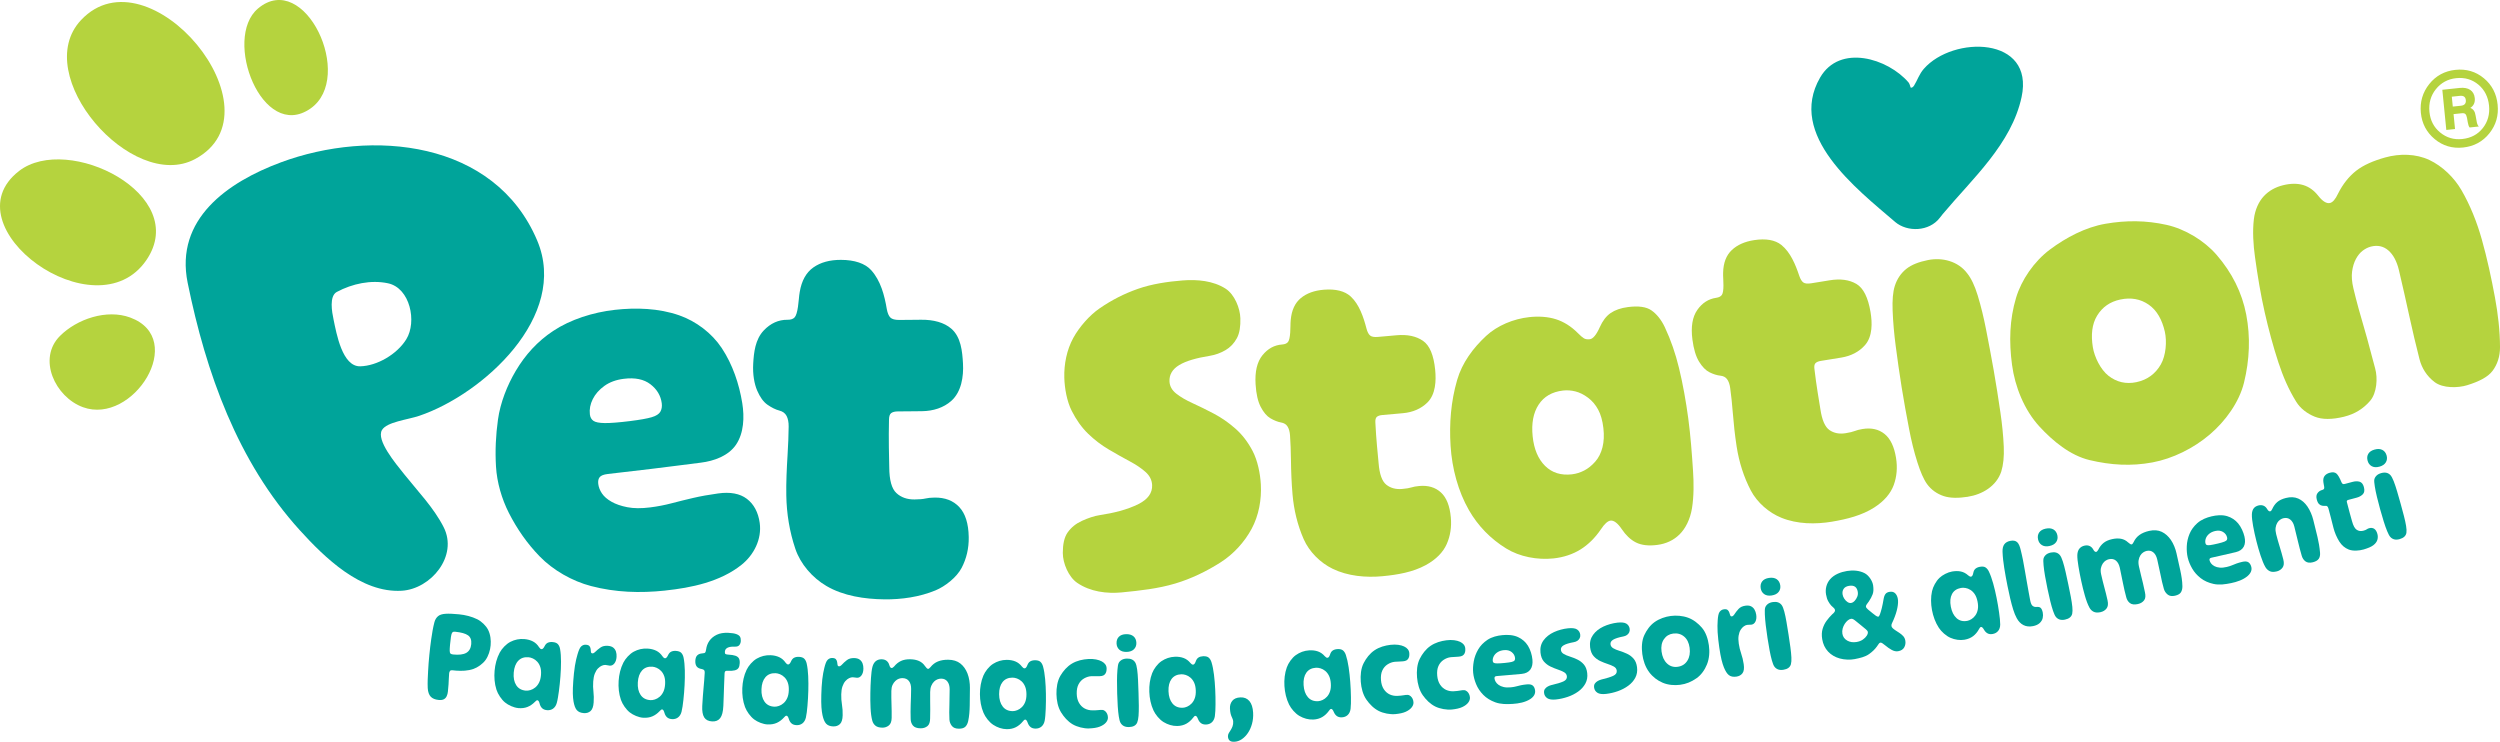<svg viewBox="0 0 2110.5 626.21" xmlns="http://www.w3.org/2000/svg" data-name="Layer 2" id="Layer_2">
  <defs>
    <style>
      .cls-1 {
        fill: #00a49a;
      }

      .cls-2 {
        fill: #b5d33e;
      }
    </style>
  </defs>
  <g data-name="Layer 1" id="Layer_1-2">
    <g>
      <path d="M2096.89,66.05c6.86,5.69,10.69,13.18,11.61,22.32.92,9.14-1.36,17.14-6.96,24.17s-13.04,11.03-22.2,12c-9.03.96-17.1-1.4-23.96-7.1-6.86-5.7-10.79-13.05-11.69-22.19s1.51-17.29,7.1-24.3c5.59-7.01,13.02-11.01,22.04-11.97,9.14-.97,17.2,1.38,24.06,7.08ZM2095.96,108.17c4.22-5.34,6.02-11.75,5.29-19.04-.73-7.28-3.77-13.31-8.95-17.65-5.25-4.39-11.54-6.27-18.77-5.5-7.11.75-12.83,3.9-17.17,9.31-4.34,5.41-6.14,11.89-5.42,19.17.72,7.29,3.72,12.99,9.04,17.38,5.32,4.39,11.54,6.28,18.66,5.52,7.25-.77,13.05-3.8,17.33-9.2ZM2090.75,102.3c.33,1.97.86,3.52,1.86,4.49-3.1.33-4.65.49-7.75.82-.73-.86-1.27-2.41-1.6-4.51-.24-1.42-.37-2.13-.61-3.55-.71-3.27-1.58-4.25-4.5-3.94-2.75.29-4.12.44-6.86.73.5,5.03.75,7.55,1.25,12.58-2.95.31-4.42.47-7.37.78-1.12-11.3-2.24-22.6-3.36-33.91,5.89-.62,8.84-.94,14.73-1.56,7.24-.77,12.04,2.33,12.66,8.56.37,3.71-.89,6.52-3.79,8.3,2.53.93,4.03,3.05,4.51,6.61.34,1.84.51,2.76.84,4.59ZM2070.64,89.98c2.8-.3,4.19-.44,6.99-.74,2.92-.31,4.3-1.93,4.02-4.71-.28-2.78-1.93-3.94-5.11-3.61-2.69.29-4.04.43-6.73.71.33,3.34.5,5.01.83,8.34Z" class="cls-2"></path>
      <g>
        <g>
          <g>
            <g>
              <path d="M561.59,498.55c-21.32,2.26-41.93,1.61-62.63-3.81-15.86-4.15-32.01-13.35-43.3-24.96-10.53-10.82-19.18-23.21-26.08-36.79-6.03-11.86-10.07-25.84-10.86-39.1-.8-13.35-.18-26.41,1.67-39.69,1.98-14.24,7.78-28.9,15-41.09,8.14-13.73,18.4-24.97,31.56-33.71,14.69-9.75,33.76-15.76,51.98-17.82,17.97-2.03,37.18-1.41,54.4,4.59,14.23,4.96,27.58,14.99,35.98,27.68,9.18,13.86,14.71,30.33,17.32,46.55,1.88,11.71,1.38,25.24-5.34,35.09-6.36,9.31-18.45,13.71-29.56,15.07-14.06,1.72-28.23,3.67-42.35,5.33-12.11,1.43-24.26,2.82-36.37,4.26-3.42.41-5.68,1.31-6.77,2.67-1.1,1.37-1.49,3.28-1.19,5.73.34,2.75,1.38,5.43,3.12,8.01,1.74,2.58,4.41,4.91,7.99,6.96,3.58,2.05,8.06,3.61,13.43,4.66,5.37,1.05,11.8,1.11,19.29.16,6.24-.79,12.28-1.95,18.1-3.49,5.81-1.53,11.88-3.03,18.18-4.5,6.29-1.46,13.33-2.73,21.11-3.8,10.26-1.42,18.33.09,24.21,4.54,5.89,4.46,9.63,11.36,10.87,20.4,1.87,13.6-4.86,26.94-15.42,35.35-18.02,14.35-42.27,19.33-64.37,21.68ZM531.96,355.46c8.32-1.04,14.36-2.12,18.14-3.23,3.76-1.1,6.23-2.67,7.37-4.68,1.14-2.01,1.54-4.4,1.18-7.15-.84-6.42-4.04-11.75-9.56-16.01-5.53-4.26-13.03-5.79-22.52-4.6-6.43.8-11.87,2.79-16.3,5.96-4.44,3.18-7.73,6.92-9.86,11.2-2.14,4.29-2.95,8.58-2.44,12.86.29,2.45,1.29,4.27,3,5.46,1.71,1.19,4.92,1.82,9.62,1.88,4.7.05,11.83-.5,21.39-1.69Z" class="cls-1"></path>
              <path d="M746.57,505.97c-16.62-.19-34.53-2.83-48.95-11.31-11.84-6.95-21.88-18.5-26.21-31.39-4.88-14.52-7.34-29.59-7.61-44.92-.2-11.08.36-22.7,1.05-33.97.53-8.69.87-16.87.94-24.26.04-3.7-.56-6.71-1.77-9.03-1.22-2.32-3.29-3.76-6-4.46-3.35-.87-6.79-2.63-10.16-4.99-3.37-2.36-6.26-6.34-8.65-11.92-2.39-5.58-3.87-13.56-3.35-22.71.53-9.44,1.69-20.46,8.93-28.07,5.75-6.03,12.42-9.07,20.06-8.99,2.75.03,4.74-.64,5.98-2.02,1.23-1.37,2.16-4.39,2.83-8.99.31-2.14.57-4.31.74-6.47.17-2.15.41-4.16.74-6,1.6-9.54,5.45-16.44,11.54-20.72,6.08-4.27,13.81-6.39,23.19-6.37,11.49.02,20.45,2.95,25.66,8.77,7.93,8.84,11.17,21.14,13.11,32.77.63,3.39,1.63,5.77,3.01,7.15,1.38,1.38,3.91,2.06,7.57,2.03,4.27-.03,7.79-.07,10.53-.09,2.75-.03,5.34-.05,7.79-.08,10.68-.12,19.54,2.34,25.53,7.51,8.21,7.08,9.32,19.21,9.89,29.42.62,11.02-1.31,23.97-9.91,31.61-6.4,5.69-15.13,8.55-24.72,8.66-2.79.03-5.73.06-8.82.09-3.1.03-6.97.06-11.61.1-2.48.02-4.34.5-5.57,1.43-1.23.93-1.79,2.84-1.83,5.56-.11,8.16-.3,16.11-.11,23.35.2,7.24.3,12.87.33,16.87.06,10.79,2.05,18.02,6,21.69,3.94,3.67,9.06,5.48,15.34,5.42,4.08-.04,7.13-.31,9.17-.79,2.03-.49,4.62-.75,7.76-.79,8.78-.12,15.72,2.54,20.84,8.01,5.11,5.46,7.78,13.89,7.98,25.29.17,9.55-1.93,18.27-5.97,26-4.22,8.08-13.94,15.68-22.12,19.06-13.39,5.55-28.64,7.73-43.16,7.56Z" class="cls-1"></path>
              <path d="M947.31,500.09c-13,1.27-26.92-.54-37.87-8-7.43-5.06-12.22-16.69-12.22-25.29,0-7.14,1.14-13.15,4.11-17.35,2.96-4.19,6.97-7.43,12.01-9.73,5.03-2.29,10.4-4.19,15.58-4.95,10.59-1.57,22.65-4.4,32.32-9.31,7.87-3.99,11.68-9.39,11.38-15.97-.19-4.21-2.04-7.89-5.52-11.02-3.48-3.13-7.97-6.15-13.43-9.07-5.47-2.92-11.35-6.23-17.62-9.92-6.28-3.7-12.1-8.14-17.48-13.35-5.37-5.2-9.97-11.65-13.81-19.27-4.11-8.15-6.03-19.1-6.27-28.06-.31-11.4,2.08-23.46,7.57-33.5,5.07-9.27,13.71-19.14,22.25-25,10.23-7.03,20.7-12.39,32.35-16.47,11.71-4.11,24.96-6.08,37.71-7.09,12.29-.97,25.76.2,36.31,6.97,7.53,4.84,12.21,16.49,12.44,24.96.18,6.63-.57,12.45-2.94,16.83-2.37,4.38-5.6,7.75-9.66,10.11-4.07,2.37-8.5,4.01-13.15,4.76-11.37,1.83-20.11,4.32-25.86,7.8-5.75,3.48-8.5,8.11-8.22,13.89.19,3.95,2.08,7.35,5.65,10.19,3.57,2.84,8.22,5.56,13.92,8.15,5.7,2.58,11.7,5.54,17.99,8.86,6.29,3.32,12.32,7.51,18.07,12.56,5.75,5.05,10.59,11.37,14.53,18.88,4.29,8.19,6.46,19.24,6.96,28.26.71,12.76-1.71,26.24-7.82,37.55-6.05,11.19-15.26,21.26-26.02,28.14-11.87,7.59-24.89,13.92-38.44,17.96-14.57,4.35-29.69,5.98-44.82,7.46Z" class="cls-2"></path>
              <path d="M1167.38,486.42c-14.29,1.35-29.56-.02-42.42-6.29-10.38-5.06-19.67-14.29-24.37-24.94-5.21-11.79-8.32-24.79-9.43-37.77-.82-9.6-1.23-19.4-1.33-29.04-.08-7.5-.36-14.44-.78-20.75-.21-3.15-.92-5.69-2.1-7.58-1.19-1.89-3.06-2.97-5.42-3.38-2.92-.51-5.98-1.77-9.01-3.54-3.04-1.77-5.77-4.96-8.18-9.55-2.41-4.59-3.86-10.97-4.37-19.12-.67-10.78,1.27-18.96,5.8-24.56,4.52-5.59,10.04-8.61,16.59-9.08,2.36-.17,4.02-.88,4.99-2.14.96-1.26,1.56-3.89,1.84-7.86.13-1.85.21-3.71.21-5.56,0-1.84.09-3.58.24-5.17.75-8.24,3.6-14.4,8.55-18.47,4.94-4.07,11.43-6.41,19.48-7.05,9.87-.78,17.59,1.11,22.58,5.71,7.27,6.69,10.85,17.54,13.33,27.04.75,2.85,1.76,4.81,3.03,5.89,1.27,1.08,3.48,1.49,6.62,1.21,3.66-.32,6.67-.58,9.02-.79,2.35-.21,4.57-.41,6.67-.6,9.15-.83,16.6.73,22.35,4.68,5.75,3.95,9.07,12.25,10.3,24.43.93,9.21.43,20.75-6.52,27.62-5.35,5.29-12.41,8.31-20.61,9.05-2.38.21-4.9.44-7.54.68-2.65.23-5.95.53-9.93.87-2.12.19-3.68.72-4.67,1.59-1,.88-1.35,2.54-1.21,4.86.42,6.97.76,13.76,1.39,19.92.63,6.16,1.08,10.96,1.35,14.37.73,9.2,2.9,15.23,6.5,18.09,3.6,2.86,8.08,4.06,13.44,3.58,3.47-.31,6.07-.74,7.78-1.3,1.7-.55,3.89-.95,6.57-1.19,7.49-.69,13.58,1.12,18.29,5.43,4.7,4.31,7.51,11.33,8.38,21.03.74,8.14-.42,15.67-3.47,22.57-3.06,6.91-8.99,13-17.66,17.73-10.93,5.98-23.91,8.19-36.29,9.36Z" class="cls-2"></path>
              <path d="M1311.55,471.41c-13.73,1.47-28.71-1.41-40-8.37-13.22-8.15-23.85-19.1-31.45-32.34-9.11-15.86-14.31-35.16-15.52-54.27-1.2-18.93.29-37.47,5.51-55.55,4.25-14.72,13.58-27.17,24.47-37.27,9.47-8.79,23.07-14.44,36.4-15.89,8.09-.88,15.86-.35,22.56,1.78,6.7,2.13,12.88,6.04,18.55,11.73,2.09,2.13,3.78,3.59,5.06,4.36,1.28.78,2.96,1.03,5.06.78,2.61-.32,5.51-3.75,8.37-10.19,2.33-5.24,5.34-9.29,9.13-11.9,3.79-2.6,8.67-4.29,14.66-5.06,8.84-1.14,15.44-.23,19.78,2.78,4.34,3.01,8.33,7.86,11.32,14.23,5.19,11.06,9.01,22.33,11.92,34.27,3.38,13.84,5.94,28.43,7.87,42.79,1.96,14.62,3.04,29.52,4.01,44.12.68,10.2.77,21.42-.87,31.62-1.53,9.48-5.55,17.24-10.55,22.15-5,4.92-11.3,7.88-18.85,8.85-7.29.94-13.27.24-17.92-2.09-4.65-2.33-8.62-6.26-11.98-11.25-3.43-5.1-6.74-7.53-9.43-7.2-2.42.3-5.14,2.76-8.17,7.36-4.92,7.23-10.65,12.89-17.17,16.97-6.53,4.08-14.32,6.68-22.78,7.59ZM1327.19,400.39c3.47-.41,6.87-1.47,10.2-3.19,3.32-1.72,6.43-4.22,9.3-7.48,2.87-3.26,4.91-7.3,6.12-12.09,1.21-4.79,1.46-10.2.77-16.22-.72-6.28-2.19-11.48-4.4-15.58-2.21-4.11-5.07-7.48-8.58-10.1-3.5-2.62-7.05-4.39-10.62-5.29-3.57-.9-7.08-1.15-10.5-.75-9.23,1.08-16.08,5.04-20.57,11.91-4.49,6.87-6.18,15.8-5.04,26.81,1.11,10.75,4.6,19.04,10.47,24.88,5.88,5.84,13.5,8.22,22.85,7.12Z" class="cls-2"></path>
              <path d="M1546.74,440.38c-14.15,2.37-29.46,2.12-42.72-3.21-10.69-4.29-20.58-12.85-25.98-23.12-5.99-11.39-9.97-24.14-11.95-36.99-1.47-9.52-2.53-19.27-3.28-28.87-.58-7.48-1.33-14.38-2.18-20.64-.42-3.13-1.3-5.61-2.61-7.41-1.31-1.8-3.25-2.74-5.63-2.98-2.94-.29-6.08-1.33-9.22-2.88-3.15-1.55-6.08-4.53-8.8-8.94-2.71-4.41-4.59-10.66-5.64-18.76-1.39-10.71,0-19.01,4.13-24.92,4.13-5.9,9.44-9.32,15.94-10.25,2.34-.34,3.95-1.17,4.83-2.5.88-1.32,1.3-4,1.3-7.98,0-1.85-.04-3.72-.16-5.57-.12-1.84-.16-3.57-.11-5.18.19-8.28,2.62-14.62,7.29-19.04,4.65-4.41,10.97-7.22,18.95-8.44,9.79-1.49,17.61-.16,22.9,4.06,7.7,6.16,12,16.72,15.11,26.01.94,2.79,2.08,4.67,3.42,5.66,1.34.99,3.57,1.23,6.68.73,3.63-.58,6.61-1.07,8.94-1.44,2.33-.38,4.53-.74,6.61-1.08,9.07-1.49,16.6-.47,22.6,3.05,6,3.53,9.87,11.57,11.92,23.63,1.55,9.14,1.82,20.68-4.64,28.03-4.98,5.66-11.82,9.18-19.94,10.51-2.36.39-4.86.79-7.48,1.22-2.62.43-5.9.96-9.84,1.59-2.1.34-3.62.98-4.55,1.93-.94.95-1.18,2.64-.88,4.94.89,6.92,1.69,13.67,2.73,19.77,1.04,6.1,1.81,10.85,2.31,14.23,1.35,9.12,3.92,14.98,7.7,17.57,3.78,2.59,8.33,3.47,13.64,2.6,3.44-.56,6-1.18,7.67-1.85,1.66-.67,3.82-1.23,6.47-1.67,7.42-1.23,13.62.13,18.6,4.1,4.98,3.96,8.25,10.76,9.78,20.38,1.28,8.07.64,15.66-1.94,22.77-2.58,7.11-8.09,13.61-16.42,18.97-10.49,6.75-23.28,9.9-35.55,11.96Z" class="cls-2"></path>
              <path d="M1661.25,419.37c-7.88,1.23-14.84,1.26-20.38-.57-5.54-1.83-10.51-5.26-14.06-10.16-2.94-4.06-5.6-10.39-8.11-18.23-2.92-9.11-5.2-18.66-7-28.05-2.26-11.77-4.43-23.6-6.32-35.39-1.87-11.59-3.51-23.31-5.04-35.01-1.29-9.85-2.21-19.9-2.59-29.82-.33-8.75.24-15.75,1.85-20.77,1.89-5.92,5.18-10.73,9.65-14.33,4.46-3.59,10.75-5.97,18.32-7.49,12.14-2.44,25.44.97,33.12,11.17,3.39,4.18,6.35,10.41,8.87,18.63,2.86,9.33,5.17,19.04,7.04,28.61,2.26,11.62,4.51,23.31,6.54,34.93,2.06,11.77,3.91,23.64,5.64,35.51,1.38,9.5,2.41,19.22,2.81,28.81.34,8.23-.36,15.2-2.12,20.89-4.06,12.28-16.01,19.35-28.21,21.25Z" class="cls-2"></path>
              <path d="M1817.09,390.37c-17.87,3.32-34.96,2.33-52.98-1.94-16.44-3.91-31.13-16.09-42.46-28.42-12.77-13.89-20.65-33.59-23.1-52.05-2.6-19.58-2.11-38.14,3.41-56.57,4.55-15.17,15.26-30.76,28.53-40.68,13.74-10.27,30.12-18.87,46.81-21.78,17.6-3.07,34.52-2.92,51.67.89,15.47,3.44,31.82,13.21,42.37,25.43,12.82,14.85,21.34,31.62,24.93,50.35,3.61,18.88,2.86,38.04-1.87,57.36-4.09,16.67-15.7,32.54-28.79,43.74-13.73,11.76-31.46,20.5-48.52,23.67ZM1803.67,322.59c9.21-1.95,15.99-7.12,20.47-14.88,4.35-7.56,5.3-19.54,3.39-27.81-2.31-9.98-6.64-17.88-13.58-22.7-6.94-4.82-14.95-6.26-24.05-4.33-8.58,1.82-15.08,6.34-19.5,13.57-4.43,7.24-5.3,16.39-3.61,26.75,1.34,8.17,6.47,18.81,13.24,24.08,6.78,5.28,14.69,7.23,23.65,5.33Z" class="cls-2"></path>
              <path d="M1978.97,351.77c-10.33,2.53-18.65,2.51-24.94-.04-6.29-2.55-12.01-6.83-15.54-12.52-6.48-10.45-11.13-21.3-15.03-33.15-4.46-13.57-8.32-28.02-11.53-42.09-3.52-15.42-6.07-31.19-8.26-46.92-1.43-10.27-2.19-21.66-.95-32.02.97-8.12,4.19-14.93,8.44-19.46,4.24-4.53,9.68-7.61,16.32-9.23,6.38-1.55,12.04-1.59,16.97-.1,4.93,1.49,9.13,4.6,12.63,9.06,3.71,4.74,7.12,6.76,9.94,6.06,2.31-.58,4.55-3.18,6.71-7.8,4.06-8.08,9.17-14.54,15.31-19.38,6.15-4.84,14.72-8.51,24.48-11.24,12.19-3.41,25.98-3.23,37.32,2.11,11.07,5.21,20.98,14.89,27.05,25.35,7.52,12.97,13.14,27.15,17.24,41.69,4.49,15.89,8.09,32.63,11.13,49.1,2.54,13.78,4.21,27.91,4.25,41.99.02,7.74-2.31,14.61-6.3,19.91-3.99,5.31-11.65,9.08-21.41,12.1-7.76,2.4-20.55,2.73-27.61-2.71-6.45-4.96-10.69-11.57-12.67-19.33-3.04-11.9-5.87-23.9-8.49-35.91-2.85-13.03-5.76-26.11-8.84-39.08-1.82-7.64-4.86-13.27-9.01-16.82-4.14-3.54-9.05-4.59-14.72-3.14-2.32.6-4.59,1.72-6.79,3.37-2.21,1.65-4.13,3.97-5.75,6.95-1.62,2.99-2.71,6.53-3.27,10.59-.55,4.07-.21,8.85,1.06,14.18,2.71,11.37,5.82,22.64,9.19,33.9s6.14,22.96,9.22,33.9c2.24,7.97,1.5,20.58-4.27,27.32-5.58,6.51-12.87,11.14-21.87,13.34Z" class="cls-2"></path>
            </g>
            <path d="M1612.93,73.86c.8.54,2.09-.28,2.93-1.62,2.84-4.56,4.28-9.62,8.26-14.16,24.66-28.15,93.58-27.64,82.5,23.85-8.52,39.58-41.31,68.68-66.55,98.77-.51.6-1.46,1.81-2.57,3.26-8.87,11.54-27.19,12.2-37.58,3.46-.06-.05-.12-.1-.17-.16-32.5-27.86-91.26-73.15-63.24-121.74,16.58-28.75,57.27-16.23,74.7,4.11,1.1,1.28,1.54,4.12,1.73,4.24Z" class="cls-1"></path>
          </g>
          <g>
            <g>
              <path d="M68.43,16.92c57.1-60.69,171.66,76.93,96.24,117.36C111.34,162.88,24.79,63.31,68.43,16.92Z" class="cls-2"></path>
              <path d="M16.04,144.38c41.31-32.08,145.23,19.99,107.54,75.19-42.78,62.66-167.59-28.56-107.54-75.19Z" class="cls-2"></path>
              <path d="M50.68,283.56c14.27-14.23,39.4-22.84,59.26-15.5,48.69,17.99,2.38,91.11-39.89,75.7-23.47-8.56-38.7-40.94-19.37-60.2Z" class="cls-2"></path>
              <path d="M217.8,7.19c39.42-33.25,82.18,58.14,44.27,84.46-40.7,28.26-74.27-59.15-44.27-84.46Z" class="cls-2"></path>
            </g>
            <path d="M236.93,137.13c76.8-28.52,180.71-18.78,216.56,65.9,27.1,64.03-46.05,129.92-99.62,148.02-9.77,3.3-27.35,5.1-31.41,11.98-5.03,8.52,11.46,28.15,18.65,37.17,11.52,14.45,25.01,28.33,33.39,44.77,12.47,24.46-10.73,52.27-35.38,53.74-34.36,2.05-65.04-27.97-86.08-51.15-52.45-57.79-79.14-132.8-94.62-208.81-10.97-53.88,33.95-85.06,78.52-101.61ZM284.41,246.4c-6.66,3.54-4.18,16.93-2.78,23.57,2.42,11.47,7.28,39.69,22.54,39.27,14.11-.39,30.95-10.05,38.84-22.85,9.08-14.73,3.27-43.27-15.5-47.25-14.35-3.04-30.04.32-43.09,7.26Z" class="cls-1"></path>
          </g>
        </g>
        <g>
          <path d="M370.14,590.88c-2.82-.29-4.97-1.18-6.44-2.66-1.47-1.48-2.44-4.02-2.61-7.36-.22-4.67.06-9.65.32-14.41.24-4.48.58-9.04,1.04-13.54.45-4.44.95-8.93,1.59-13.31.7-4.85,1.5-9.85,2.72-14.44.57-2.13,1.7-3.86,3.07-5,1.37-1.14,3.45-1.81,6.24-2,2.79-.2,6.6-.03,11.39.44,5.34.53,10.79,1.86,15.53,4.22,3.5,1.74,7.3,5.39,9.04,8.81,2.09,4.1,2.55,8.98,2.17,13.17-.38,4.18-1.73,8.89-4.46,12.59-2.24,3.04-6.46,6.08-10.09,7.34-4.66,1.62-9.81,1.77-14.62,1.42-.81-.06-1.48-.15-1.94-.2-.46-.05-.91-.09-1.37-.14-.84-.09-1.45.13-1.85.66-.4.53-.63,1.16-.7,1.91-.17,1.72-.27,3.3-.29,4.73-.03,1.43-.1,2.97-.22,4.62-.12,1.65-.3,3.71-.55,6.17-.13,1.35-.47,2.62-1.01,3.8-.54,1.19-1.36,2.07-2.46,2.64-1.1.57-2.6.75-4.51.55ZM382.33,552.5c5.07.52,8.84.07,11.3-1.35,2.46-1.41,3.86-3.88,4.19-7.4.32-3.44-.59-5.91-2.73-7.41-2.14-1.5-5.7-2.5-10.67-3.01-.68-.07-1.25-.05-1.72.05-.47.1-.87.48-1.19,1.12-.33.65-.61,1.75-.84,3.31-.23,1.56-.48,3.69-.74,6.38-.23,2.39-.33,4.16-.29,5.29.04,1.14.27,1.9.69,2.28s1.09.62,1.99.71Z" class="cls-1"></path>
          <path d="M437.48,597.75c-3.8-.34-8.32-2.42-11.14-4.74-3.1-2.56-6.02-7.03-7.24-10.8-1.64-5.09-2.04-10.71-1.56-16.05.47-5.25,1.84-10.62,4.34-15.27,1.84-3.42,5.44-7.24,9.02-9.06,3.64-1.86,7.61-2.7,11.83-2.32,2.72.24,5.11.91,7.19,1.99,2.08,1.09,3.79,2.71,5.14,4.86.41.56.76.97,1.04,1.22.28.25.65.4,1.11.44.75.06,1.67-.76,2.47-2.39.68-1.38,1.54-2.45,2.69-2.99,1.14-.54,2.51-.75,4.09-.62,2.11.18,3.63.77,4.53,1.79.91,1.02,1.54,2.41,1.84,4.17.54,3.04.78,6.61.78,10.64,0,4.14-.18,8.34-.5,12.45-.32,4.19-.74,8.44-1.31,12.61-.53,3.84-1.05,7.24-1.8,9.86-.61,2.15-1.77,3.8-3.19,4.77-1.42.97-3.09,1.38-5,1.22-1.76-.15-3.14-.7-4.14-1.65-1-.95-1.71-2.24-2.11-3.85-.47-1.85-1.08-2.81-1.84-2.87-.61-.05-1.34.41-2.19,1.4-1.93,1.95-4.02,3.37-6.29,4.26s-4.86,1.22-7.76.95ZM443.9,583.04c1.14.1,2.42-.05,3.84-.46,1.41-.4,2.78-1.13,4.09-2.19,1.31-1.06,2.4-2.45,3.27-4.19.87-1.73,1.4-3.88,1.61-6.42.2-2.54.02-4.73-.56-6.55-.58-1.82-1.43-3.35-2.55-4.57-1.12-1.23-2.34-2.14-3.67-2.75-1.32-.6-2.55-.96-3.69-1.06-3.63-.32-6.54.67-8.72,2.96-2.18,2.29-3.46,5.61-3.83,9.95-.37,4.34.32,7.89,2.08,10.65,1.76,2.76,4.47,4.3,8.13,4.63Z" class="cls-1"></path>
          <path d="M492.79,602c-2.68-.21-4.65-1.08-5.92-2.61-1.27-1.53-2.13-3.99-2.7-7.22-.3-1.74-.53-4.02-.59-6.77-.06-2.75.08-6.28.38-10.54.31-4.28.75-8.64,1.41-12.89.59-3.79,1.44-7.08,2.2-9.66.94-3.18,1.87-5.52,3.05-6.6,1.18-1.08,2.52-1.55,4.04-1.44,1.51.12,2.52.53,3.04,1.25.52.72.84,1.51.92,2.33.1,1.04.15,1.86.23,2.39.08.53.22.88.44,1.05.22.17.44.26.66.28.75.06,1.46-.23,2.11-.86,1.63-1.61,3.27-2.97,4.9-4.1,1.63-1.12,3.7-1.59,6.19-1.41,1.96.14,3.48.65,4.57,1.52,1.08.87,1.84,1.98,2.28,3.33.44,1.35.61,2.85.5,4.5-.15,2.32-.77,4.16-1.85,5.52-1.08,1.35-2.38,1.98-3.89,1.87-.53-.04-1.1-.14-1.69-.29-.6-.16-1.24-.26-1.92-.31-.91-.07-1.93.14-3.07.62-1.14.48-2.22,1.25-3.25,2.3-1.03,1.05-1.91,2.48-2.64,4.27-.74,1.79-1.2,4.03-1.39,6.73-.21,3-.15,5.9.19,8.72.34,2.81.4,5.83.17,9.05-.25,3.52-1.13,5.94-2.64,7.26-1.52,1.32-3.42,1.89-5.72,1.71Z" class="cls-1"></path>
          <path d="M542.93,605.91c-3.8-.25-8.37-2.22-11.25-4.48-3.16-2.48-6.19-6.89-7.49-10.63-1.76-5.06-2.29-10.66-1.94-16.01.34-5.26,1.59-10.67,3.98-15.37,1.76-3.46,5.27-7.37,8.8-9.28,3.6-1.94,7.54-2.88,11.77-2.6,2.72.18,5.13.79,7.23,1.82,2.1,1.04,3.85,2.62,5.25,4.74.42.55.78.95,1.07,1.2.29.24.66.38,1.12.41.76.05,1.66-.8,2.42-2.45.64-1.39,1.49-2.49,2.62-3.06,1.13-.57,2.49-.81,4.08-.71,2.11.13,3.64.69,4.57,1.68.93,1,1.59,2.38,1.94,4.12.61,3.03.93,6.59,1.03,10.62.1,4.14.01,8.34-.2,12.46-.22,4.2-.54,8.45-1.02,12.64-.44,3.85-.88,7.27-1.56,9.9-.56,2.16-1.68,3.84-3.08,4.84-1.4,1.01-3.06,1.46-4.97,1.34-1.76-.11-3.15-.63-4.18-1.55-1.02-.93-1.76-2.2-2.2-3.8-.51-1.84-1.15-2.78-1.91-2.83-.61-.04-1.33.44-2.15,1.45-1.88,1.99-3.94,3.46-6.19,4.41-2.24.95-4.83,1.33-7.73,1.14ZM549,591.06c1.14.07,2.42-.11,3.82-.55,1.4-.44,2.75-1.2,4.04-2.29,1.29-1.09,2.34-2.51,3.17-4.26.83-1.75,1.31-3.91,1.46-6.46.14-2.55-.09-4.73-.71-6.54-.62-1.81-1.51-3.31-2.66-4.51-1.15-1.2-2.39-2.09-3.73-2.66-1.34-.57-2.57-.9-3.71-.97-3.64-.23-6.52.82-8.64,3.16-2.12,2.34-3.32,5.69-3.59,10.04-.27,4.35.5,7.88,2.33,10.6,1.82,2.72,4.57,4.2,8.23,4.43Z" class="cls-1"></path>
          <path d="M601.17,609.02c-3.14-.17-5.37-1.3-6.68-3.4-1.32-2.1-1.86-5.33-1.65-9.68.15-3.08.33-5.85.53-8.32.2-2.47.39-4.76.57-6.85.18-2.1.36-4.17.54-6.24.18-2.06.32-4.25.44-6.58.05-.97-.11-1.7-.46-2.17-.36-.47-1.12-.84-2.23-1.03-1.76-.29-3.17-.95-4.06-2.09-.89-1.14-1.28-2.76-1.18-4.86.11-2.1.66-3.63,1.66-4.59,1-.96,2.41-1.51,4.23-1.63,1.29-.08,2.1-.32,2.42-.71.32-.4.63-1.33.82-2.72.33-2.48,1.17-4.9,2.67-7.08,1.5-2.17,3.59-3.91,6.26-5.2,2.67-1.29,5.96-1.83,9.87-1.64,2.94.15,5.17.5,6.69,1.07,1.52.56,2.55,1.29,3.08,2.18.53.89.76,2.09.7,3.59-.06,1.35-.47,2.52-1.23,3.5-.76.98-2.09,1.42-3.97,1.33-1.51-.07-2.88,0-4.1.25-1.22.24-2.21.7-2.96,1.37-.75.68-1.15,1.65-1.21,2.93-.04.9.18,1.48.66,1.73.48.25,1.33.41,2.54.47,2.34.12,4.23.42,5.64.9,1.42.48,2.41,1.21,2.98,2.17s.81,2.31.74,4.04c-.08,1.8-.42,3.18-1.03,4.12-.61.95-1.63,1.61-3.05,2-1.42.38-3.39.51-5.89.39-1.14-.06-1.89.07-2.24.39-.36.32-.56.97-.6,1.94-.15,3.23-.28,6.57-.4,10.02-.12,3.45-.23,6.7-.33,9.74-.1,3.04-.2,5.58-.29,7.6-.22,4.8-1.1,8.22-2.65,10.25-1.55,2.03-3.82,2.96-6.81,2.81Z" class="cls-1"></path>
          <path d="M648.03,611.58c-3.81-.17-8.42-2.02-11.34-4.22-3.22-2.41-6.34-6.75-7.73-10.45-1.88-5.02-2.54-10.61-2.31-15.96.22-5.27,1.34-10.7,3.61-15.46,1.68-3.5,5.09-7.49,8.58-9.48,3.55-2.03,7.47-3.05,11.7-2.88,2.72.11,5.14.67,7.27,1.65,2.12.99,3.91,2.53,5.35,4.61.44.54.8.93,1.1,1.17.29.24.67.36,1.12.38.76.03,1.64-.84,2.36-2.5.61-1.41,1.43-2.52,2.55-3.12,1.12-.6,2.47-.87,4.06-.81,2.12.08,3.65.6,4.61,1.58.95.97,1.65,2.34,2.04,4.08.68,3.01,1.09,6.57,1.28,10.59.2,4.13.21,8.34.09,12.46-.13,4.2-.34,8.46-.72,12.66-.35,3.86-.71,7.28-1.33,9.93-.51,2.18-1.59,3.87-2.96,4.91-1.37,1.04-3.02,1.53-4.93,1.46-1.76-.07-3.17-.55-4.21-1.45-1.04-.9-1.81-2.16-2.29-3.75-.55-1.82-1.21-2.75-1.98-2.78-.61-.02-1.32.48-2.12,1.5-1.83,2.03-3.86,3.55-6.08,4.55-2.22,1-4.79,1.44-7.7,1.32ZM653.75,596.59c1.15.05,2.41-.17,3.81-.64,1.39-.47,2.72-1.26,3.98-2.38,1.26-1.12,2.28-2.56,3.07-4.34.78-1.77,1.22-3.94,1.3-6.49.08-2.55-.2-4.73-.87-6.52-.66-1.79-1.58-3.28-2.76-4.45-1.18-1.17-2.44-2.03-3.79-2.58-1.35-.54-2.59-.84-3.73-.88-3.64-.15-6.49.97-8.56,3.36-2.07,2.39-3.19,5.77-3.36,10.12-.17,4.36.69,7.87,2.57,10.55,1.88,2.67,4.66,4.09,8.33,4.24Z" class="cls-1"></path>
          <path d="M703.44,613.24c-2.68-.08-4.69-.86-6.04-2.33-1.34-1.47-2.32-3.88-3.03-7.09-.38-1.72-.71-3.99-.91-6.74-.19-2.75-.22-6.28-.11-10.55.1-4.29.35-8.66.81-12.94.41-3.81,1.1-7.14,1.74-9.75.79-3.22,1.61-5.6,2.74-6.74,1.13-1.13,2.45-1.67,3.96-1.63,1.51.05,2.54.41,3.09,1.11s.91,1.47,1.02,2.29c.14,1.03.24,1.85.34,2.38.1.53.26.87.49,1.03.22.16.45.24.68.24.76.02,1.45-.3,2.07-.96,1.55-1.68,3.12-3.12,4.7-4.32,1.58-1.2,3.62-1.76,6.11-1.7,1.97.05,3.51.49,4.63,1.3,1.12.82,1.93,1.89,2.44,3.22.5,1.33.74,2.82.71,4.47-.04,2.33-.58,4.2-1.59,5.6-1.01,1.4-2.28,2.09-3.8,2.05-.53-.01-1.1-.08-1.7-.21-.61-.13-1.25-.2-1.93-.22-.91-.02-1.92.23-3.04.76-1.11.53-2.16,1.35-3.13,2.45-.98,1.1-1.79,2.56-2.44,4.39-.65,1.82-1.01,4.09-1.07,6.79-.07,3,.13,5.91.6,8.7.47,2.79.67,5.81.59,9.04-.08,3.53-.85,5.99-2.3,7.38-1.45,1.39-3.33,2.05-5.62,1.98Z" class="cls-1"></path>
          <path d="M744.7,614.28c-2.45-.05-4.32-.6-5.61-1.64-1.29-1.04-2.21-2.45-2.69-4.18-.82-2.98-1.27-6.63-1.47-10.8-.2-4.21-.25-8.48-.17-12.69.07-4.15.22-8.35.51-12.5.26-3.75.6-7.06,1.25-9.55.61-2.32,1.76-4.06,3.1-5,1.34-.95,2.92-1.4,4.73-1.36,1.66.03,3.04.48,4.12,1.32,1.08.85,1.87,2.04,2.28,3.54.45,1.64,1.1,2.5,2.01,2.52.53.01,1.22-.43,2.06-1.31,1.69-2.07,3.61-3.62,5.74-4.63,2.13-1.01,4.75-1.5,7.85-1.45,2.87.04,5.35.53,7.42,1.46,2.07.93,3.74,2.34,5.02,4.24.6.76,1.09,1.35,1.46,1.77.38.42.79.63,1.25.64.45,0,1.1-.48,1.94-1.44,1.76-2.23,3.87-3.84,6.33-4.83,2.46-.99,5.36-1.47,8.69-1.44,4.16.04,7.56,1.09,10.21,3.17,2.65,2.08,4.64,4.92,6.02,8.43,1.44,3.67,2.11,8.3,2.06,12.18-.07,4.89-.08,9.9-.16,14.82-.07,4.36-.39,9.05-1.31,13.24-.47,2.14-1.38,3.79-2.52,4.83-1.15,1.05-2.95,1.56-5.4,1.55-2.68-.02-4.63-.8-5.86-2.35-1.22-1.55-1.94-3.37-2.05-5.37-.23-4-.15-8.17-.02-12.23.14-4.4.2-8.83.21-13.24,0-2.78-.61-4.98-1.86-6.61-1.25-1.63-3.01-2.45-5.29-2.47-.91,0-1.9.17-2.96.53-1.07.37-2.07,1.01-3.03,1.94-.96.93-1.74,2.12-2.36,3.58-.62,1.46-.93,3.24-.95,5.34-.02,2.78-.02,5.32,0,7.61.02,2.29.05,4.61.07,6.93.02,2.33-.09,4.95-.11,7.66-.02,3.01-.7,5.25-2.28,6.51-1.58,1.26-3.52,1.87-5.82,1.84-3.07-.04-5.22-.84-6.47-2.4-1.25-1.56-1.79-3.42-1.84-5.38-.09-3.93-.18-8.19.01-12.23.21-4.4.32-8.83.36-13.24.03-2.78-.58-4.99-1.81-6.62-1.24-1.63-3.07-2.47-5.5-2.51-.91-.02-1.9.16-2.97.51-1.07.36-2.08,1-3.04,1.92-.96.92-1.76,2.05-2.38,3.39s-.95,3.03-.98,5.05c-.05,3.91-.01,7.7.13,11.39.14,3.68.18,7.44.13,11.28-.04,3.08-.86,5.25-2.45,6.49-1.59,1.25-3.46,1.85-5.6,1.8Z" class="cls-1"></path>
          <path d="M849.98,615.57c-4.14-.06-8.07-1.44-11.51-3.7-3.42-2.25-6.64-6.46-8.19-10.1-2.1-4.93-3.01-10.49-3.02-15.84-.02-5.28.85-10.75,2.91-15.61,1.52-3.58,4.74-7.71,8.14-9.86,3.45-2.18,7.32-3.39,11.55-3.4,2.72,0,5.16.43,7.33,1.33,2.16.89,4.01,2.35,5.55,4.37.46.52.84.9,1.15,1.12.3.22.69.33,1.14.33.76,0,1.59-.91,2.24-2.61.55-1.43,1.31-2.58,2.4-3.23,1.09-.65,2.43-.98,4.01-.99,2.12-.02,3.68.44,4.67,1.37,1,.93,1.75,2.26,2.21,3.98.81,2.98,1.38,6.51,1.75,10.52.38,4.12.58,8.32.65,12.45.06,4.2.04,8.47-.15,12.68-.17,3.87-.38,7.31-.88,9.99-.41,2.2-1.42,3.94-2.74,5.04-1.32,1.1-2.95,1.66-4.86,1.68-1.76.01-3.19-.41-4.27-1.26-1.08-.86-1.9-2.07-2.46-3.65-.63-1.8-1.33-2.7-2.1-2.69-.61,0-1.29.53-2.05,1.59-1.74,2.11-3.69,3.72-5.86,4.82-2.17,1.1-4.77,1.71-7.63,1.66ZM855.01,600.34c1.15,0,2.4-.27,3.77-.81,1.37-.53,2.66-1.38,3.87-2.56,1.21-1.17,2.16-2.66,2.87-4.47.7-1.81,1.04-3.99,1.01-6.54-.03-2.55-.42-4.71-1.16-6.47-.74-1.76-1.73-3.2-2.95-4.32-1.23-1.12-2.53-1.92-3.9-2.4-1.37-.48-2.62-.72-3.76-.72-3.64.01-6.44,1.26-8.4,3.74-1.96,2.48-2.92,5.91-2.9,10.26.03,4.36,1.04,7.83,3.04,10.42,2,2.59,4.84,3.88,8.5,3.86Z" class="cls-1"></path>
          <path d="M919.38,614.96c-4.37.15-10.03-1.28-13.75-3.44-4.24-2.47-7.46-6.24-9.89-10.18-2.72-4.41-3.78-10.1-3.88-15.4-.09-5.31.73-11.09,3.37-15.54,2.35-3.96,5.54-7.72,9.75-10.23,4.2-2.5,9.09-3.56,13.82-3.84,4.7-.28,8.69.59,11.34,2.03,2.65,1.45,4.01,3.41,4.07,5.89.06,2.25-.46,3.96-1.57,5.11-.66.69-1.51,1.12-2.53,1.29s-2.21.23-3.58.19c-1.37-.05-3.07-.09-5.01-.02-2.16.08-4.29.74-6.27,1.86-1.99,1.12-3.54,2.75-4.68,4.87-1.13,2.12-1.67,4.8-1.6,8.03.07,3.08.71,5.68,1.94,7.8,1.23,2.12,2.85,3.71,4.85,4.77,2.01,1.05,4.2,1.52,6.45,1.52,1.95,0,3.66-.03,5.03-.21,1.37-.18,2.53-.22,3.49-.13.96.09,1.79.54,2.5,1.24.59.59,1.12,1.33,1.49,2.22.37.89.57,1.87.59,2.92.04,1.5-.53,2.94-1.72,4.32-1.19,1.38-2.96,2.53-5.31,3.44-2.35.91-5.39,1.34-8.93,1.47Z" class="cls-1"></path>
          <path d="M953.13,613.78c-1.76.04-3.23-.24-4.39-.85-1.17-.61-2.16-1.56-2.84-2.81-.58-1.07-1.04-2.89-1.42-5.32-.38-2.43-.67-5.3-.88-8.61-.21-3.3-.37-6.87-.48-10.7-.11-3.76-.15-7.36-.14-10.82.01-3.46.14-6.51.36-9.14.23-2.63.51-4.62.97-5.66.53-1.17,1.54-2.16,2.7-2.83,1.15-.67,2.6-1.02,4.34-1.07,3.4-.09,5.78,1.09,7.15,3.53.64,1.19,1.14,3.09,1.49,5.71.35,2.62.6,5.64.75,9.06.15,3.42.29,7,.41,10.76.13,3.83.2,7.4.24,10.71.03,3.31-.05,6.17-.23,8.58-.19,2.41-.57,4.3-1.14,5.67-1.07,2.44-3.37,3.7-6.89,3.79ZM951.06,550.34c-2.64.07-4.7-.58-6.17-1.93-1.47-1.35-2.24-3.12-2.3-5.3-.07-2.33.6-4.19,1.99-5.57,1.39-1.39,3.4-2.11,6.03-2.18,2.71-.07,4.82.55,6.33,1.86,1.51,1.31,2.3,3.13,2.38,5.46.07,2.18-.61,3.98-2.03,5.41-1.43,1.43-3.5,2.18-6.22,2.25Z" class="cls-1"></path>
          <path d="M993.89,612.89c-4.14.07-8.1-1.18-11.62-3.33-3.49-2.14-6.84-6.25-8.5-9.83-2.26-4.86-3.34-10.39-3.53-15.74-.18-5.27.51-10.78,2.41-15.69,1.4-3.62,4.49-7.86,7.82-10.11,3.38-2.29,7.2-3.62,11.43-3.77,2.72-.09,5.17.27,7.36,1.09,2.19.82,4.08,2.22,5.68,4.19.48.51.87.87,1.18,1.08.31.21.7.31,1.15.3.76-.03,1.56-.96,2.16-2.68.5-1.45,1.23-2.62,2.3-3.3,1.07-.68,2.39-1.05,3.98-1.12,2.11-.08,3.69.32,4.71,1.22,1.02.9,1.82,2.21,2.34,3.91.91,2.95,1.59,6.47,2.08,10.46.51,4.11.85,8.3,1.04,12.42.2,4.2.31,8.47.26,12.68-.05,3.87-.15,7.32-.56,10.01-.34,2.21-1.29,3.99-2.57,5.13-1.29,1.14-2.89,1.75-4.8,1.83-1.76.07-3.2-.31-4.3-1.13-1.11-.82-1.97-2.01-2.57-3.57-.69-1.78-1.42-2.65-2.18-2.62-.61.02-1.28.58-1.99,1.65-1.67,2.17-3.57,3.84-5.7,5.01-2.13,1.17-4.71,1.86-7.56,1.9ZM998.43,597.5c1.14-.04,2.39-.35,3.74-.93,1.35-.57,2.61-1.47,3.78-2.68,1.17-1.21,2.08-2.73,2.72-4.56.65-1.83.91-4.02.8-6.57-.11-2.55-.57-4.7-1.36-6.43-.8-1.74-1.83-3.15-3.09-4.23-1.26-1.08-2.58-1.84-3.97-2.28-1.38-.44-2.64-.64-3.78-.6-3.64.13-6.39,1.47-8.27,4.01-1.87,2.54-2.73,6-2.56,10.35.17,4.36,1.29,7.8,3.37,10.32,2.08,2.52,4.96,3.72,8.62,3.59Z" class="cls-1"></path>
          <path d="M1042.05,626.2c-1.84.08-3.19-.27-4.03-1.06-.85-.79-1.3-1.9-1.38-3.32-.05-1.05.17-2,.66-2.85.49-.85,1.05-1.74,1.65-2.67.6-.93,1.13-1.99,1.57-3.17.44-1.19.62-2.53.54-4.03-.04-.75-.19-1.44-.45-2.07-.26-.63-.57-1.33-.91-2.1-.34-.77-.64-1.68-.88-2.73-.24-1.04-.41-2.39-.49-4.04-.13-2.55.53-4.73,1.96-6.52,1.44-1.79,3.71-2.76,6.83-2.91,3.2-.15,5.73.88,7.6,3.08,1.87,2.2,2.93,5.48,3.17,9.83.18,3.3-.13,6.42-.93,9.36-.8,2.93-1.95,5.51-3.44,7.73-1.49,2.22-3.23,3.99-5.19,5.32-1.97,1.33-4.07,2.05-6.29,2.15Z" class="cls-1"></path>
          <path d="M1108.69,607.44c-4.13.17-8.13-.97-11.69-3.04-3.54-2.05-6.99-6.07-8.75-9.61-2.38-4.8-3.6-10.3-3.93-15.65-.32-5.27.23-10.79,2.01-15.75,1.31-3.66,4.29-7.97,7.55-10.31,3.32-2.38,7.1-3.8,11.32-4.06,2.71-.16,5.18.14,7.38.9,2.21.77,4.14,2.11,5.79,4.04.49.5.89.85,1.21,1.05.32.21.7.29,1.16.27.75-.05,1.54-1,2.09-2.73.46-1.46,1.16-2.65,2.21-3.36,1.05-.71,2.36-1.11,3.95-1.22,2.11-.14,3.69.23,4.74,1.1,1.05.87,1.87,2.16,2.44,3.85.98,2.93,1.75,6.43,2.35,10.41.62,4.09,1.06,8.28,1.36,12.4.31,4.19.53,8.46.58,12.67.05,3.87.04,7.32-.3,10.02-.28,2.22-1.18,4.02-2.44,5.19-1.26,1.17-2.84,1.83-4.75,1.95-1.76.12-3.2-.23-4.33-1.02-1.13-.79-2.02-1.96-2.66-3.5-.74-1.76-1.49-2.62-2.25-2.57-.61.04-1.26.61-1.95,1.71-1.61,2.21-3.47,3.93-5.57,5.15-2.1,1.22-4.66,1.98-7.51,2.1ZM1112.83,591.94c1.14-.07,2.38-.41,3.71-1.02,1.33-.61,2.57-1.53,3.71-2.77,1.14-1.24,2-2.78,2.6-4.63.6-1.85.81-4.04.63-6.59-.18-2.55-.69-4.68-1.53-6.4-.84-1.71-1.91-3.1-3.19-4.15-1.29-1.05-2.63-1.77-4.02-2.18-1.39-.4-2.66-.57-3.79-.5-3.63.22-6.35,1.63-8.16,4.22-1.81,2.59-2.58,6.06-2.3,10.41.28,4.35,1.49,7.76,3.63,10.23,2.14,2.47,5.05,3.6,8.7,3.37Z" class="cls-1"></path>
          <path d="M1177.86,602.85c-4.34.41-10.08-.7-13.9-2.64-4.38-2.22-7.8-5.8-10.45-9.6-2.97-4.25-4.35-9.87-4.75-15.15-.4-5.3.09-11.12,2.47-15.71,2.12-4.09,5.08-8.03,9.13-10.77,4.04-2.73,8.86-4.08,13.56-4.62,4.67-.55,8.7.09,11.42,1.38,2.72,1.29,4.19,3.18,4.4,5.65.19,2.25-.23,3.98-1.27,5.19-.62.73-1.44,1.21-2.44,1.44-1.01.23-2.19.36-3.56.39-1.36.03-3.07.09-4.99.27-2.15.2-4.23.98-6.15,2.22-1.92,1.24-3.38,2.95-4.38,5.13-1.01,2.19-1.38,4.89-1.13,8.11.24,3.07,1.03,5.63,2.38,7.68,1.35,2.05,3.05,3.54,5.11,4.48,2.06.94,4.28,1.27,6.52,1.15,1.94-.11,3.65-.24,5.01-.5,1.36-.26,2.51-.36,3.47-.33.96.04,1.81.44,2.56,1.1.63.55,1.2,1.26,1.62,2.13.42.87.67,1.83.76,2.88.13,1.5-.36,2.97-1.47,4.41-1.11,1.44-2.8,2.69-5.09,3.74-2.29,1.04-5.3,1.65-8.82,1.98Z" class="cls-1"></path>
          <path d="M1225.66,598.97c-4.33.45-10.08-.59-13.93-2.49-4.4-2.18-7.86-5.72-10.55-9.48-3.02-4.22-4.46-9.83-4.91-15.1-.46-5.29-.03-11.12,2.3-15.74,2.07-4.12,4.99-8.08,9.02-10.87,4.01-2.78,8.81-4.17,13.5-4.77,4.66-.6,8.7,0,11.43,1.26,2.74,1.27,4.22,3.13,4.46,5.6.21,2.25-.19,3.98-1.22,5.2-.61.73-1.43,1.22-2.43,1.46-1,.24-2.19.38-3.55.43-1.36.05-3.07.12-4.99.32-2.15.22-4.22,1.03-6.12,2.28-1.9,1.26-3.34,2.98-4.33,5.18-.98,2.2-1.33,4.9-1.04,8.12.28,3.07,1.09,5.62,2.46,7.66,1.37,2.03,3.09,3.51,5.16,4.43,2.07.92,4.29,1.23,6.53,1.08,1.94-.13,3.65-.28,5-.55,1.35-.27,2.51-.39,3.47-.36.96.03,1.82.42,2.57,1.07.63.55,1.21,1.25,1.64,2.12.43.87.69,1.83.79,2.87.14,1.5-.33,2.97-1.42,4.43-1.09,1.46-2.77,2.72-5.05,3.79-2.28,1.07-5.28,1.71-8.79,2.07Z" class="cls-1"></path>
          <path d="M1277.07,594.23c-4.88.31-10.02.39-14.78-1.35-4.03-1.48-7.44-3.57-10.12-6.3-2.68-2.73-4.7-5.76-6.05-9.07-1.35-3.31-2.18-6.5-2.47-9.57-.29-2.99-.12-6.22.5-9.67.62-3.45,1.86-6.78,3.71-9.97,1.85-3.19,4.48-5.88,7.75-8.09,3.8-2.56,8.52-3.65,12.74-4.05,4.17-.4,8.99-.25,13.15,1.65,3.55,1.62,6.38,4.1,8.42,7.36,2.06,3.29,3.42,7.9,3.77,11.69.31,3.39-.21,6.22-1.74,8.34-1.53,2.12-3.96,3.35-7.29,3.69-3.78.38-7.61.72-11.48,1.02s-7.09.58-9.66.82c-.76.07-1.27.27-1.54.6-.27.33-.38.79-.32,1.39.09.9.41,1.83.97,2.8.56.97,1.39,1.85,2.51,2.65,1.11.8,2.51,1.4,4.2,1.8,1.69.4,3.71.49,6.06.26,1.82-.18,3.36-.44,4.63-.8,1.27-.35,2.57-.67,3.92-.96,1.35-.29,2.97-.52,4.87-.72,2.43-.25,4.17.11,5.23,1.06,1.06.95,1.69,2.36,1.89,4.23.29,2.69-1.08,5.14-4.07,7.1-4.19,2.75-9.86,3.77-14.79,4.08ZM1270.63,559.62c2.57-.25,4.45-.53,5.63-.84,1.19-.31,1.96-.72,2.33-1.25.36-.53.5-1.2.42-2.02-.21-2.02-1.17-3.7-2.87-5.04-1.7-1.34-3.87-1.88-6.5-1.63-2.11.21-3.9.77-5.36,1.71-1.47.93-2.55,2.08-3.25,3.43-.7,1.35-.99,2.7-.85,4.05.07.67.35,1.18.84,1.51.49.33,1.46.5,2.91.51,1.45.01,3.69-.13,6.71-.42Z" class="cls-1"></path>
          <path d="M1313.69,590.49c-3.42.36-5.92,0-7.5-1.08-1.58-1.08-2.47-2.56-2.68-4.43-.15-1.35.08-2.45.67-3.3s1.4-1.56,2.41-2.12c1.01-.56,2.04-.97,3.09-1.23,4.41-1,7.75-2,10.02-3,2.26-1,3.28-2.47,3.06-4.42-.17-1.49-.99-2.65-2.46-3.48-1.47-.82-3.2-1.56-5.19-2.22-1.99-.66-4.05-1.5-6.19-2.52-2.14-1.02-3.99-2.43-5.57-4.23-1.57-1.8-2.53-4.31-2.88-7.52-.43-3.96.43-7.41,2.57-10.36,2.15-2.95,5.13-5.24,8.8-6.95,3.54-1.64,7.99-2.83,11.88-3.22,3.49-.35,6.07-.07,7.63.97,1.56,1.03,2.46,2.52,2.69,4.46.12,1.05-.03,2.01-.46,2.89-.43.88-1.07,1.61-1.91,2.2-.84.59-1.88.98-3.06,1.19-4,.72-6.9,1.63-8.61,2.65-1.71,1.02-2.48,2.31-2.3,3.88.16,1.42.94,2.55,2.33,3.38,1.39.83,3.12,1.57,5.18,2.21,2.06.64,4.16,1.47,6.3,2.48,2.14,1.01,3.99,2.41,5.54,4.2,1.55,1.79,2.51,4.22,2.87,7.28.39,3.29-.13,6.24-1.55,8.85-1.42,2.62-3.44,4.87-6.07,6.75-2.63,1.88-5.57,3.38-8.83,4.48-3.26,1.11-6.52,1.84-9.79,2.19Z" class="cls-1"></path>
          <path d="M1355.97,585.79c-3.42.4-5.92.06-7.51-1.01-1.59-1.07-2.49-2.53-2.72-4.4-.16-1.34.05-2.45.64-3.31.59-.86,1.39-1.58,2.39-2.15,1.01-.57,2.03-.99,3.07-1.26,4.4-1.04,7.73-2.07,9.99-3.09,2.25-1.02,3.26-2.5,3.02-4.44-.18-1.49-1.02-2.64-2.5-3.45-1.48-.81-3.22-1.53-5.21-2.17-1.99-.64-4.06-1.46-6.21-2.46-2.15-1-4.02-2.39-5.61-4.18-1.59-1.78-2.57-4.28-2.96-7.49-.47-3.96.36-7.42,2.47-10.39,2.12-2.97,5.08-5.29,8.74-7.03,3.52-1.67,7.96-2.9,11.85-3.33,3.49-.38,6.07-.12,7.64.9s2.49,2.5,2.73,4.44c.13,1.05-.01,2.01-.43,2.89-.42.89-1.05,1.62-1.89,2.22-.84.59-1.87,1-3.05,1.22-4,.76-6.88,1.7-8.58,2.73s-2.46,2.33-2.26,3.9c.17,1.42.96,2.54,2.36,3.35,1.4.82,3.13,1.54,5.2,2.16,2.06.62,4.17,1.43,6.32,2.42,2.15.99,4.01,2.37,5.58,4.15,1.57,1.78,2.55,4.2,2.94,7.25.42,3.28-.07,6.24-1.46,8.87-1.39,2.63-3.4,4.9-6,6.8-2.61,1.9-5.54,3.43-8.78,4.57-3.25,1.14-6.5,1.9-9.77,2.28Z" class="cls-1"></path>
          <path d="M1418.32,578.11c-4.62.6-9.97.24-14.68-1.75-4.52-1.9-8.55-5.04-11.44-8.96-3.3-4.47-5.07-9.86-5.77-15.25-.69-5.33-.52-11.27,1.71-16.01,1.94-4.13,4.72-8.16,8.68-10.98,4.03-2.87,9.05-4.57,13.64-5.16,4.62-.6,9.95-.24,14.65,1.48,4.62,1.69,8.46,4.82,11.51,8.29,3.48,3.95,5.26,9.63,6.01,14.94.76,5.4.44,11.07-1.62,16.21-1.83,4.55-4.88,8.94-8.82,11.66-4.44,3.07-8.65,4.85-13.87,5.53ZM1416.26,562.91c3.62-.47,6.37-2.2,8.22-5.17,1.86-2.97,2.48-6.62,1.89-10.94-.58-4.17-2.14-7.32-4.69-9.45-2.55-2.13-5.62-2.96-9.22-2.49-3.3.43-5.9,2.02-7.78,4.76-1.89,2.74-2.56,6.2-2.01,10.38.57,4.32,2.09,7.67,4.56,10.05,2.46,2.37,5.48,3.33,9.03,2.87Z" class="cls-1"></path>
          <path d="M1465.83,571.21c-2.65.37-4.75-.05-6.32-1.28-1.57-1.22-2.93-3.44-4.17-6.48-.67-1.63-1.38-3.81-2.03-6.49-.65-2.68-1.28-6.15-1.9-10.38-.62-4.25-1.12-8.6-1.39-12.9-.24-3.83-.12-7.23.06-9.92.23-3.31.63-5.8,1.55-7.11.92-1.3,2.12-2.06,3.62-2.27,1.49-.21,2.57-.02,3.23.57.66.59,1.14,1.3,1.39,2.08.32,1,.55,1.78.74,2.29.19.5.41.82.65.93.25.12.48.16.71.13.75-.11,1.37-.54,1.87-1.29,1.24-1.92,2.54-3.61,3.89-5.06,1.35-1.45,3.25-2.35,5.72-2.7,1.94-.28,3.53-.11,4.76.5,1.24.62,2.22,1.54,2.93,2.76.72,1.22,1.2,2.66,1.45,4.29.35,2.31.14,4.24-.62,5.79-.76,1.56-1.89,2.44-3.39,2.66-.52.08-1.1.1-1.71.08-.62-.02-1.26.01-1.94.11-.9.13-1.85.55-2.85,1.27-1,.71-1.89,1.7-2.66,2.95-.77,1.25-1.32,2.83-1.65,4.74-.33,1.91-.3,4.2.1,6.88.44,2.98,1.13,5.8,2.06,8.48.93,2.68,1.64,5.62,2.11,8.81.52,3.5.18,6.05-1.01,7.66-1.19,1.61-2.92,2.58-5.19,2.9Z" class="cls-1"></path>
          <path d="M1505.51,565.43c-1.74.26-3.22.16-4.45-.3-1.23-.46-2.33-1.28-3.16-2.44-.71-.99-1.39-2.74-2.06-5.11-.67-2.37-1.32-5.18-1.93-8.44-.61-3.25-1.21-6.78-1.79-10.57-.57-3.72-1.06-7.29-1.47-10.73-.41-3.43-.67-6.48-.77-9.12-.1-2.64-.07-4.65.27-5.74.38-1.23,1.26-2.34,2.32-3.14,1.06-.8,2.44-1.33,4.16-1.59,3.35-.5,5.85.37,7.51,2.63.78,1.1,1.51,2.93,2.18,5.49.67,2.56,1.29,5.53,1.86,8.9.57,3.38,1.15,6.92,1.73,10.63.6,3.79,1.11,7.32,1.55,10.6.44,3.28.71,6.13.83,8.54.11,2.42-.03,4.34-.42,5.77-.76,2.55-2.88,4.09-6.35,4.61ZM1495.66,502.7c-2.61.39-4.72,0-6.35-1.16-1.62-1.16-2.6-2.82-2.93-4.98-.35-2.3.08-4.23,1.28-5.78,1.2-1.55,3.11-2.51,5.71-2.91,2.67-.4,4.83-.04,6.49,1.07,1.66,1.12,2.67,2.83,3.03,5.13.34,2.16-.11,4.03-1.35,5.62-1.24,1.59-3.2,2.59-5.88,3Z" class="cls-1"></path>
          <path d="M1565.89,556.39c-3.89.8-8.9.58-12.74-.5-3.92-1.1-7.27-3.02-9.89-5.84-2.62-2.82-4.27-6.3-4.96-10.46-.53-3.26-.41-6.18.36-8.74.77-2.56,1.9-4.83,3.37-6.82,1.48-1.99,3.01-3.76,4.59-5.31.95-.76,1.62-1.44,2.02-2.04.4-.6.56-1.16.47-1.68-.11-.67-.46-1.26-1.04-1.77-.58-.51-1.34-1.16-2.1-1.95-.85-.87-1.7-2.15-2.56-3.64-.86-1.5-1.47-3.45-1.88-5.81-.77-4.52.32-9.22,3.38-12.77,3.55-4.13,9.08-6.17,14.36-7.04,4.93-.81,10.4-.45,14.84,1.86,3.55,1.85,6.64,6.53,7.18,10.34.4,2.81.38,5.35-.38,7.39-.76,2.03-1.84,4.09-3.24,6.15-.63.79-1.22,1.6-1.77,2.41-.55.82-.78,1.49-.69,2,.12.67.69,1.45,1.73,2.34,1.04.89,2.29,1.9,3.7,3.04,1.08.87,2.06,1.64,2.93,2.25.88.61,1.58.88,2.1.79.45-.08.91-.75,1.38-2.01.47-1.26.99-3.01,1.56-5.24.57-2.23,1.05-4.89,1.56-7.82.32-1.87.9-3.28,1.62-4.17.72-.89,1.79-1.45,3.21-1.7,2.08-.36,3.7.03,4.86,1.16,1.16,1.13,1.92,2.7,2.28,4.7.36,2,.24,4.54-.37,7.62-.6,3.08-1.69,6.48-3.27,10.18-.49,1.15-.93,2.13-1.33,2.92-.4.79-.53,1.56-.4,2.3.1.59.42,1.15.93,1.67.52.52,1.21,1.09,2.1,1.7,1.31.84,2.56,1.66,3.74,2.44,1.18.79,2.23,1.67,3.14,2.66.91.99,1.5,2.22,1.77,3.7.37,2.07.08,3.99-.88,5.76-.96,1.77-2.68,2.87-5.17,3.3-1.73.3-3.54-.08-5.43-1.12-1.89-1.05-3.65-2.27-5.29-3.67-1-.82-1.84-1.46-2.54-1.91-.7-.45-1.27-.64-1.72-.57-.53.09-.99.44-1.39,1.04-.4.6-.94,1.38-1.62,2.33-1.62,2.26-3.79,4.36-6.51,6.3-3.51,2.5-7.89,3.38-12,4.22ZM1567.27,541.98c2.1-.35,3.88-1.02,5.33-2.03,1.45-1,2.55-2.1,3.31-3.3.76-1.19,1.06-2.24.91-3.12-.13-.74-.68-1.51-1.67-2.29-.98-.79-2.47-2.06-4.44-3.66-1.47-1.2-2.76-2.21-3.75-3.04-.99-.83-1.8-1.42-2.44-1.77-.64-.35-1.29-.47-1.96-.36-.9.15-1.8.6-2.71,1.36-.91.76-1.75,1.72-2.51,2.87-.77,1.15-1.35,2.47-1.76,3.94-.41,1.48-.49,2.96-.24,4.44.42,2.52,1.77,4.44,4.03,5.74,2.26,1.31,4.9,1.71,7.9,1.22ZM1562.7,509.02c1.04-.17,2.04-.76,2.98-1.75.94-.99,1.69-2.21,2.25-3.63.56-1.43.61-2.85.38-4.12-.32-1.77-.98-3.25-2.2-4.15-1.22-.9-2.95-1.17-5.18-.8-2.16.36-3.67,1.22-4.55,2.58-.88,1.36-1.17,2.93-.87,4.71.21,1.26.7,2.48,1.48,3.64.77,1.17,1.67,2.09,2.71,2.76,1.03.67,2.03.92,3,.76Z" class="cls-1"></path>
          <path d="M1658.57,540.04c-4.07.68-8.16.03-11.95-1.58-3.75-1.6-7.67-5.17-9.84-8.47-2.95-4.48-4.84-9.79-5.81-15.05-.96-5.2-1.09-10.75.05-15.89.85-3.8,3.37-8.44,6.21-11.16,2.62-2.51,7.05-4.8,10.71-5.42,2.63-.44,5.14-.5,7.42-.01,2.28.49,4.35,1.59,6.22,3.3.54.43.99.73,1.33.9.34.16.73.21,1.18.12.74-.14,1.4-1.18,1.73-2.97.28-1.51.82-2.78,1.77-3.61.95-.83,2.2-1.4,3.76-1.69,2.07-.4,3.68-.23,4.82.51,1.14.74,2.12,1.92,2.88,3.52,1.33,2.79,2.52,6.17,3.6,10.04,1.11,3.99,2.07,8.09,2.87,12.14.82,4.13,1.56,8.33,2.13,12.51.52,3.84.94,7.27.93,9.99,0,2.24-.68,4.13-1.78,5.45-1.1,1.32-2.59,2.16-4.46,2.52-1.72.33-3.19.17-4.41-.48-1.21-.65-2.24-1.7-3.06-3.15-.94-1.66-1.79-2.42-2.54-2.27-.6.11-1.17.76-1.72,1.93-1.32,2.39-2.95,4.33-4.88,5.8-1.93,1.47-4.37,2.53-7.17,3ZM1660.76,524.14c1.12-.21,2.31-.7,3.55-1.47,1.24-.77,2.35-1.84,3.33-3.21.97-1.37,1.64-3.01,2.01-4.91s.3-4.11-.19-6.62c-.49-2.51-1.25-4.57-2.3-6.17-1.04-1.6-2.27-2.84-3.67-3.73-1.4-.88-2.82-1.44-4.25-1.67-1.43-.23-2.7-.24-3.82-.03-3.57.67-6.08,2.4-7.55,5.19-1.47,2.8-1.8,6.34-.99,10.62.81,4.29,2.43,7.52,4.85,9.71,2.43,2.19,5.44,2.95,9.02,2.28Z" class="cls-1"></path>
          <path d="M1716.15,528.59c-2.92.58-5.54.3-7.88-.85-2.33-1.15-4.24-3.13-5.74-5.88-1.09-2-2.09-4.42-2.97-7.23s-1.71-5.93-2.52-9.33c-.8-3.41-1.58-6.96-2.31-10.64-.99-5.01-1.96-10.1-2.74-15.1-.71-4.54-1.3-9.22-1.45-13.85-.08-2.66.43-4.74,1.51-6.22,1.08-1.48,2.76-2.44,5.04-2.9,2.5-.5,4.43-.14,5.79,1.09,1.36,1.22,2.29,3.53,3.01,6.59.58,2.5,1.3,5.36,1.89,8.42.59,3.06,1.15,6.21,1.7,9.44s1.09,6.4,1.65,9.5c.56,3.11,1.07,6,1.54,8.67.47,2.67.88,4.88,1.24,6.65.45,2.21,1.08,3.68,1.89,4.4.81.72,1.96,1.14,3.18,1.03,1.56-.14,2.89,0,3.71.75.81.75,1.42,2.06,1.8,3.9.32,1.55.31,3.1-.03,4.67-.34,1.56-1.18,2.98-2.51,4.25-1.34,1.27-3.28,2.15-5.82,2.66Z" class="cls-1"></path>
          <path d="M1743.28,523.08c-1.72.35-3.2.33-4.46-.06-1.25-.39-2.4-1.16-3.28-2.27-.76-.95-1.53-2.66-2.33-4.99-.8-2.33-1.59-5.1-2.38-8.32-.79-3.22-1.57-6.7-2.35-10.46-.77-3.68-1.45-7.23-2.04-10.64-.59-3.41-1.01-6.43-1.25-9.07-.24-2.64-.31-4.65-.04-5.75.31-1.25,1.13-2.4,2.15-3.26,1.01-.86,2.37-1.46,4.06-1.81,3.32-.68,5.86.06,7.63,2.22.84,1.05,1.66,2.84,2.46,5.36.81,2.52,1.58,5.45,2.33,8.79.75,3.34,1.51,6.85,2.29,10.53.8,3.75,1.5,7.25,2.12,10.5.61,3.25,1.04,6.08,1.28,8.49.24,2.41.2,4.34-.11,5.78-.62,2.59-2.65,4.24-6.08,4.95ZM1730.1,460.96c-2.58.53-4.71.26-6.39-.82-1.68-1.07-2.74-2.68-3.19-4.82-.47-2.28-.15-4.23.97-5.84,1.12-1.61,2.96-2.68,5.53-3.21,2.64-.54,4.82-.3,6.53.72,1.71,1.03,2.81,2.68,3.29,4.96.45,2.13.1,4.03-1.04,5.69-1.15,1.66-3.05,2.76-5.7,3.31Z" class="cls-1"></path>
          <path d="M1773.29,516.79c-2.39.51-4.32.4-5.8-.32-1.48-.72-2.7-1.88-3.55-3.46-1.47-2.71-2.75-6.17-3.89-10.19-1.16-4.06-2.18-8.21-3.06-12.32-.87-4.06-1.69-8.19-2.35-12.3-.6-3.71-1.03-7.01-.96-9.6.06-2.4.78-4.35,1.86-5.58,1.08-1.23,2.51-2.03,4.28-2.41,1.62-.34,3.05-.23,4.29.35,1.24.58,2.27,1.56,3.01,2.93.8,1.49,1.64,2.19,2.52,2,.51-.11,1.08-.69,1.7-1.75,1.17-2.41,2.67-4.35,4.51-5.82,1.83-1.47,4.26-2.54,7.27-3.2,2.79-.61,5.3-.7,7.52-.27,2.22.43,4.16,1.43,5.82,2.99.75.6,1.36,1.07,1.82,1.39s.91.43,1.35.33c.44-.1.96-.71,1.55-1.85,1.19-2.58,2.87-4.63,5.03-6.15,2.16-1.52,4.86-2.65,8.09-3.38,4.04-.91,7.57-.66,10.61.77s5.61,3.74,7.75,6.84c2.24,3.25,3.94,7.62,4.76,11.4,1.04,4.78,2.17,9.66,3.22,14.48.93,4.27,1.69,8.92,1.75,13.2.03,2.19-.47,4.01-1.34,5.29-.87,1.28-2.5,2.19-4.88,2.74-2.6.6-4.67.27-6.21-.96-1.54-1.23-2.65-2.84-3.21-4.77-1.14-3.85-2.01-7.93-2.81-11.91-.87-4.32-1.82-8.65-2.81-12.95-.63-2.71-1.73-4.72-3.31-6.02-1.58-1.3-3.47-1.7-5.68-1.2-.88.2-1.8.6-2.75,1.2-.95.6-1.78,1.46-2.49,2.58-.71,1.12-1.2,2.47-1.47,4.03-.27,1.56-.17,3.37.3,5.42.62,2.71,1.19,5.19,1.74,7.41.54,2.23,1.09,4.48,1.65,6.74.55,2.27,1.05,4.85,1.64,7.49.66,2.94.52,5.28-.73,6.86-1.24,1.59-2.98,2.63-5.21,3.12-2.98.66-5.25.37-6.82-.87-1.56-1.23-2.52-2.92-3.01-4.83-.98-3.81-2.05-7.94-2.78-11.92-.8-4.33-1.7-8.68-2.66-12.99-.61-2.71-1.69-4.73-3.26-6.04-1.57-1.31-3.53-1.71-5.9-1.2-.89.19-1.81.58-2.76,1.18-.95.59-1.79,1.45-2.51,2.56-.72,1.12-1.23,2.4-1.54,3.85-.3,1.45-.24,3.17.2,5.15.84,3.82,1.74,7.51,2.72,11.07.98,3.56,1.87,7.21,2.7,10.96.66,3.01.37,5.31-.89,6.88-1.25,1.58-2.93,2.59-5.01,3.03Z" class="cls-1"></path>
          <path d="M1883.46,492.27c-4.76.97-9.83,1.76-14.77.68-4.18-.91-7.83-2.52-10.85-4.86-3.02-2.34-5.42-5.06-7.21-8.16-1.79-3.1-3.03-6.15-3.74-9.15-.69-2.93-.97-6.15-.82-9.65.14-3.51.91-6.97,2.31-10.39,1.4-3.41,3.62-6.44,6.55-9.07,3.4-3.06,7.91-4.78,12.02-5.76,4.05-.96,8.83-1.48,13.21-.17,3.72,1.12,6.86,3.2,9.31,6.15,2.48,2.98,4.45,7.37,5.31,11.07.77,3.32.64,6.19-.58,8.5-1.22,2.31-3.46,3.86-6.7,4.65-3.69.89-7.42,1.75-11.19,2.58-3.78.83-6.92,1.54-9.43,2.13-.74.18-1.22.45-1.44.81-.23.36-.27.84-.13,1.42.21.88.66,1.76,1.34,2.64.68.88,1.63,1.64,2.83,2.28,1.21.64,2.67,1.05,4.4,1.21,1.72.17,3.73-.02,6.02-.57,1.77-.43,3.26-.9,4.46-1.42,1.2-.52,2.45-1.02,3.74-1.48,1.29-.47,2.86-.93,4.71-1.37,2.36-.57,4.13-.46,5.31.33,1.18.8,1.99,2.11,2.45,3.93.65,2.63-.37,5.24-3.05,7.6-3.76,3.3-9.22,5.08-14.04,6.07ZM1872.39,458.85c2.5-.6,4.32-1.13,5.45-1.6,1.13-.46,1.84-.98,2.13-1.56.29-.57.33-1.26.14-2.06-.48-1.97-1.66-3.51-3.52-4.61-1.86-1.1-4.08-1.34-6.64-.73-2.06.49-3.74,1.3-5.06,2.43-1.32,1.13-2.23,2.41-2.74,3.84-.51,1.44-.61,2.81-.29,4.13.16.66.5,1.12,1.03,1.38.53.26,1.51.3,2.94.11,1.43-.19,3.62-.63,6.56-1.33Z" class="cls-1"></path>
          <path d="M1921.99,482.38c-2.37.59-4.28.54-5.75-.14-1.47-.68-2.81-1.85-3.75-3.43-1.5-2.52-2.82-5.95-4.12-9.85-1.32-3.96-2.49-8.05-3.5-12.09-1.06-4.22-2.04-8.54-2.81-12.84-.68-3.82-1.11-7.22-1.02-9.91.07-2.14.68-3.89,1.59-5.04s2.24-1.95,4-2.39c1.53-.38,2.95-.31,4.25.22,1.3.53,2.29,1.54,3.05,2.84.84,1.46,1.78,2.11,2.58,1.91.66-.17,1.2-.77,1.64-1.81,1.14-2.54,2.59-4.55,4.34-6.04,1.75-1.49,4.16-2.63,7.22-3.41,3.94-1,7.41-.85,10.44.47,3.02,1.32,5.6,3.57,7.75,6.68,2.26,3.26,4.03,7.56,4.97,11.36,1.17,4.76,2.41,9.6,3.55,14.41,1.01,4.27,1.79,8.75,2.15,13.13.19,2.21-.18,3.97-1.09,5.29-.91,1.32-2.55,2.29-4.91,2.9-2.66.68-4.77.43-6.34-.76-1.57-1.19-2.57-2.82-3.11-4.73-1.09-3.83-2.22-7.88-3.12-11.84-.98-4.3-2.05-8.6-3.15-12.88-.7-2.69-1.87-4.67-3.52-5.91-1.65-1.25-3.6-1.58-5.87-1.01-.81.2-1.67.62-2.6,1.24-.93.62-1.74,1.51-2.42,2.65-.68,1.14-1.14,2.5-1.36,4.06-.23,1.57-.08,3.37.44,5.41.93,3.65,1.93,7.21,3.02,10.7,1.08,3.49,2.09,7.06,3.02,10.7.76,2.99.54,5.29-.65,6.91-1.2,1.62-2.83,2.69-4.9,3.21Z" class="cls-1"></path>
          <path d="M1995.23,463.89c-3.54,1.05-8.81,1.45-12.41.04-3.31-1.3-6.01-3.61-8.04-6.86-2.12-3.41-3.89-7.58-4.87-11.43-.92-3.61-1.68-6.77-2.37-9.35-.69-2.58-1.3-4.89-1.84-6.92-.23-.87-.56-1.51-.97-1.9-.42-.39-.98-.52-1.64-.44-.81.09-1.73.03-2.67-.12-.93-.14-1.82-.59-2.64-1.35-.82-.76-1.48-2.04-1.95-3.86-.59-2.25-.39-4.06.62-5.41,1-1.35,2.31-2.24,3.91-2.66.73-.19,1.23-.48,1.52-.87.29-.39.33-1.07.16-2.03-.13-.74-.25-1.45-.39-2.12-.14-.66-.23-1.22-.27-1.68-.27-2.18.09-3.91,1.07-5.18.98-1.27,2.45-2.16,4.41-2.68,2.39-.63,4.24-.41,5.54.69,1.3,1.09,2.75,3.6,4.36,7.53.32.61.67,1.03,1.04,1.24.37.21.95.21,1.75,0,1.38-.37,2.58-.69,3.6-.96,1.02-.27,1.96-.53,2.83-.76,2.25-.61,4.25-.66,5.98-.15,1.73.5,2.94,1.99,3.62,4.46.75,2.76.45,4.81-.9,6.15-1.35,1.34-3.05,2.29-5.09,2.83-1.09.29-2.19.59-3.28.88-1.09.29-2.37.64-3.83,1.02-.58.16-.97.38-1.17.66-.2.29-.21.72-.06,1.3.87,3.39,1.68,6.58,2.49,9.44.81,2.86,1.42,5.05,1.83,6.57,1.04,3.85,2.39,6.29,4.04,7.33,1.65,1.04,3.51,1.28,5.56.73,1.32-.35,2.27-.75,2.86-1.18.59-.43,1.25-.75,1.98-.94,1.68-.46,3.13-.28,4.33.52,1.2.8,2.1,2.26,2.67,4.36.46,1.67.44,3.33-.05,4.98s-1.66,3.18-3.48,4.57c-1.83,1.39-4.71,2.52-8.26,3.57Z" class="cls-1"></path>
          <path d="M2025.76,455.13c-1.69.47-3.17.54-4.44.23-1.27-.31-2.46-1-3.41-2.05-.82-.9-1.7-2.56-2.64-4.83-.94-2.27-1.91-4.99-2.9-8.15-.99-3.16-2-6.59-3.02-10.29-1-3.62-1.91-7.12-2.72-10.48-.81-3.36-1.42-6.35-1.83-8.97-.41-2.62-.61-4.62-.41-5.74.23-1.27.98-2.47,1.93-3.39.95-.92,2.26-1.62,3.93-2.08,3.26-.9,5.84-.32,7.74,1.72.9,1,1.84,2.73,2.8,5.19.96,2.46,1.92,5.34,2.88,8.62.96,3.29,1.95,6.74,2.96,10.36,1.04,3.69,1.96,7.14,2.78,10.35.82,3.21,1.43,6,1.82,8.39.39,2.39.48,4.32.26,5.78-.45,2.62-2.36,4.4-5.74,5.33ZM2008.64,393.97c-2.53.7-4.68.56-6.42-.4-1.74-.96-2.91-2.5-3.48-4.6-.62-2.25-.42-4.21.59-5.89,1.01-1.68,2.78-2.87,5.31-3.56,2.6-.72,4.78-.62,6.55.3,1.77.91,2.97,2.49,3.6,4.74.59,2.1.36,4.02-.68,5.75-1.04,1.73-2.86,2.96-5.47,3.68Z" class="cls-1"></path>
        </g>
      </g>
    </g>
  </g>
</svg>